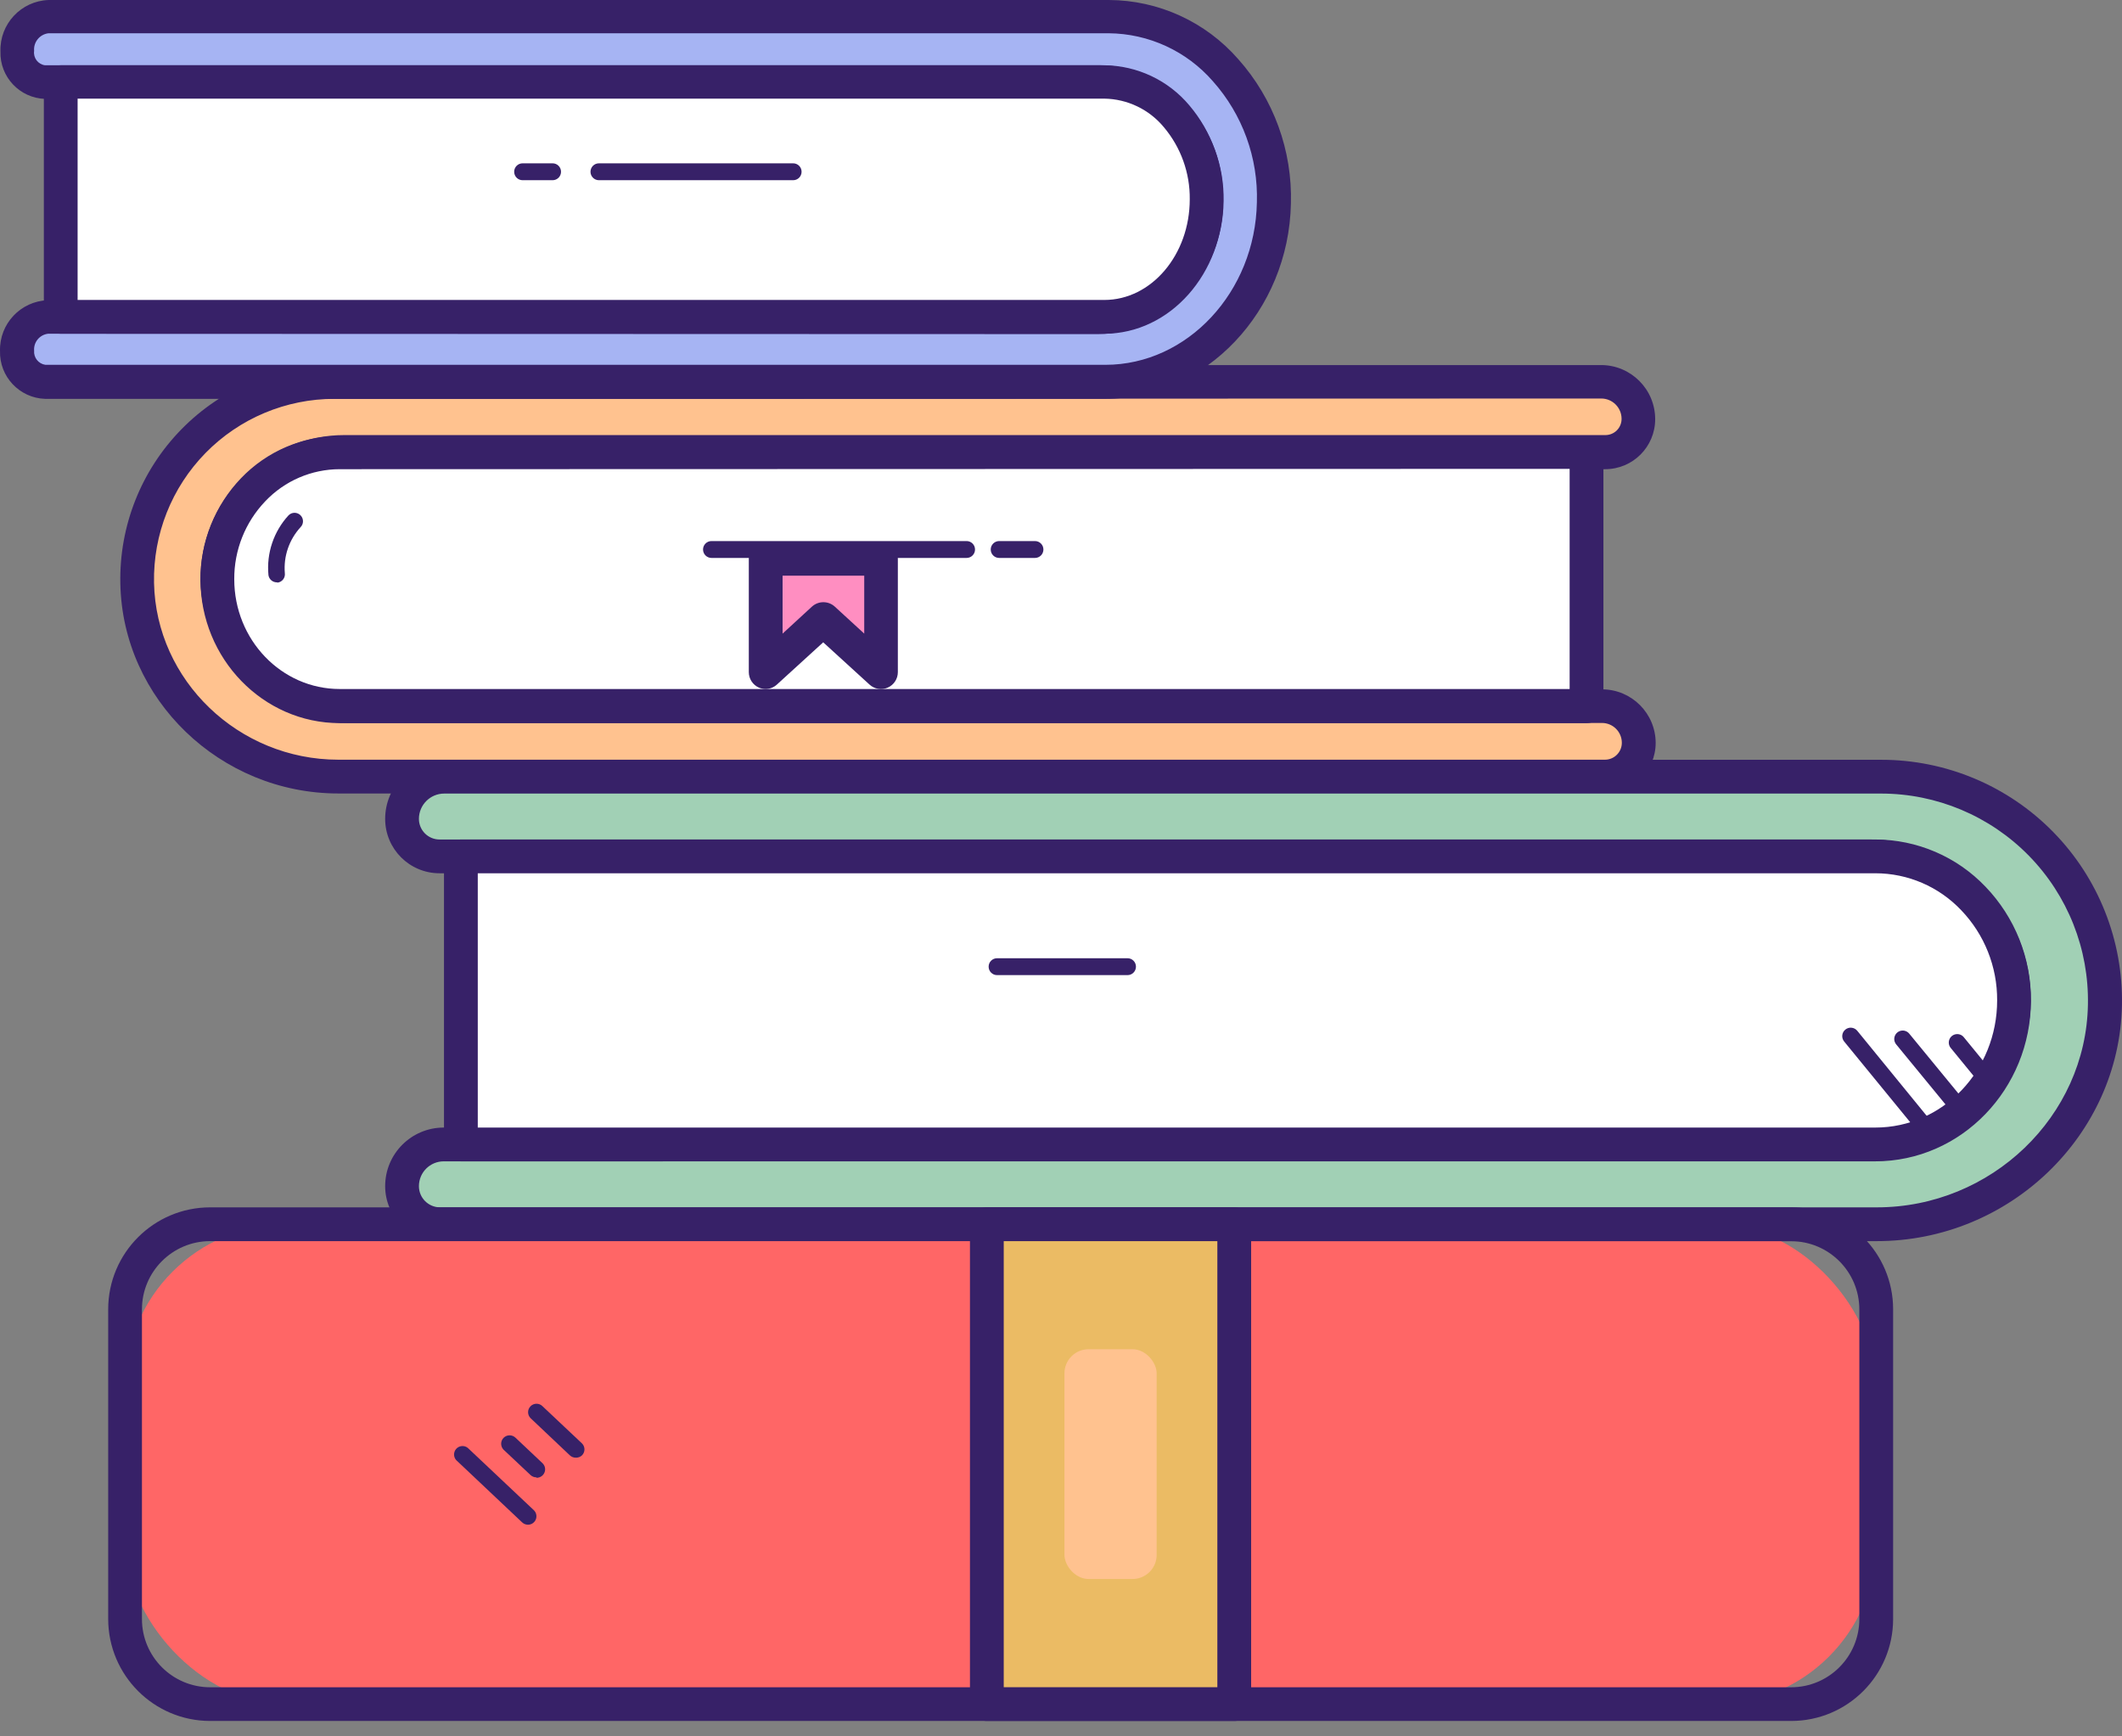 <svg width="132" height="108" viewBox="0 0 132 108" fill="none" xmlns="http://www.w3.org/2000/svg">
<rect x="0" y="0" width="132" height="108" fill="#808080" stroke="none"/>
<path fill-rule="evenodd" clip-rule="evenodd" d="M15.832 30.444C14.327 31.947 13.493 33.995 13.521 36.121C13.647 40.496 17.249 43.966 21.626 43.927H99.636C100.898 43.927 101.921 44.95 101.921 46.212C101.921 47.372 100.98 48.313 99.82 48.313H21.032C14.309 48.313 8.647 43.008 8.521 36.284C8.451 32.987 9.714 29.8 12.023 27.445C14.332 25.09 17.492 23.764 20.79 23.768H99.578C100.193 23.766 100.783 24.01 101.218 24.445C101.652 24.879 101.896 25.469 101.894 26.084C101.894 27.218 100.975 28.138 99.841 28.138H21.421C19.325 28.133 17.314 28.962 15.832 30.444Z" fill="#FFC28F"/>
<path fill-rule="evenodd" clip-rule="evenodd" d="M21.048 49.353H99.835C101.574 49.355 102.986 47.95 102.992 46.212C102.989 44.371 101.498 42.879 99.657 42.876H21.646C17.845 42.918 14.709 39.911 14.592 36.111C14.566 34.283 15.273 32.52 16.557 31.218C17.84 29.916 19.592 29.183 21.421 29.183H99.856C101.572 29.18 102.961 27.789 102.961 26.073C102.961 24.214 101.453 22.706 99.594 22.706H20.806C17.225 22.703 13.794 24.142 11.288 26.699C8.781 29.256 7.411 32.715 7.486 36.295C7.622 43.496 13.694 49.353 21.048 49.353ZM12.789 28.171C14.901 26.018 17.791 24.806 20.807 24.808L99.605 24.787C100.304 24.787 100.871 25.353 100.871 26.052C100.872 26.319 100.767 26.576 100.579 26.765C100.391 26.954 100.135 27.061 99.868 27.061H21.427C19.052 27.06 16.774 28.005 15.097 29.687C13.388 31.391 12.44 33.714 12.471 36.127C12.605 41.075 16.676 45.006 21.626 44.967H99.652C100.334 44.967 100.887 45.519 100.887 46.201C100.887 46.781 100.416 47.252 99.836 47.252H21.048C14.835 47.252 9.703 42.319 9.582 36.253C9.521 33.237 10.677 30.325 12.789 28.171Z" fill="#372168"/>
<path d="M98.691 28.127V43.927H21.132C16.857 43.846 13.454 40.323 13.521 36.048C13.515 33.969 14.313 31.969 15.748 30.465C17.152 28.991 19.097 28.155 21.132 28.148L98.691 28.127Z" fill="white"/>
<path fill-rule="evenodd" clip-rule="evenodd" d="M21.132 44.977H98.691C99.257 44.978 99.722 44.529 99.741 43.964V28.169C99.741 27.589 99.271 27.119 98.691 27.119H21.132C18.813 27.119 16.595 28.068 14.992 29.745C13.367 31.44 12.464 33.7 12.471 36.048C12.471 40.959 16.358 44.977 21.132 44.977ZM16.505 31.174C17.709 29.904 19.382 29.184 21.132 29.183L97.64 29.162V42.855H21.132C17.513 42.855 14.572 39.803 14.572 36.027C14.561 34.219 15.255 32.479 16.505 31.174Z" fill="#372168"/>
<path fill-rule="evenodd" clip-rule="evenodd" d="M54.811 34.756V41.805L51.218 38.506L47.631 41.805V34.756H54.811Z" fill="#FF8EC1"/>
<path fill-rule="evenodd" clip-rule="evenodd" d="M47.205 42.766C47.339 42.824 47.484 42.855 47.631 42.855C47.89 42.852 48.139 42.753 48.329 42.577L51.208 39.951L54.086 42.577C54.392 42.861 54.838 42.937 55.221 42.769C55.604 42.602 55.852 42.223 55.851 41.805V34.756C55.851 34.176 55.38 33.706 54.8 33.706H47.631C47.05 33.706 46.58 34.176 46.58 34.756V41.805C46.58 42.221 46.825 42.598 47.205 42.766ZM51.927 37.729C51.733 37.553 51.48 37.455 51.218 37.456C50.956 37.455 50.703 37.553 50.509 37.729L48.681 39.41V35.807H53.76V39.41L51.927 37.729Z" fill="#372168"/>
<path d="M64.365 34.703H62.154C61.864 34.703 61.629 34.468 61.629 34.178C61.629 33.888 61.864 33.653 62.154 33.653H64.381C64.671 33.653 64.906 33.888 64.906 34.178C64.906 34.468 64.671 34.703 64.381 34.703H64.365Z" fill="#372168"/>
<path d="M60.127 34.703H44.259C43.969 34.703 43.733 34.468 43.733 34.178C43.733 33.888 43.969 33.653 44.259 33.653H60.127C60.417 33.653 60.652 33.888 60.652 34.178C60.652 34.468 60.417 34.703 60.127 34.703Z" fill="#372168"/>
<path d="M17.225 36.221C16.961 36.224 16.736 36.031 16.699 35.77C16.57 34.409 17.024 33.057 17.95 32.051C18.048 31.951 18.182 31.895 18.322 31.895C18.462 31.895 18.597 31.951 18.695 32.051C18.899 32.256 18.899 32.587 18.695 32.791C17.986 33.564 17.631 34.598 17.718 35.644C17.759 35.931 17.559 36.197 17.272 36.237L17.225 36.221Z" fill="#372168"/>
<path fill-rule="evenodd" clip-rule="evenodd" d="M73.127 7.212C74.403 8.661 75.093 10.534 75.06 12.464C75.018 16.498 71.908 19.686 68.279 19.686H2.99C1.885 19.746 1.031 20.681 1.073 21.788C1.025 22.803 1.807 23.667 2.822 23.72H68.762C74.388 23.72 79.125 18.809 79.236 12.585C79.317 9.55 78.243 6.597 76.231 4.323C74.394 2.231 71.751 1.022 68.967 0.998H3.016C1.888 1.057 1.019 2.018 1.073 3.146C1.033 3.638 1.194 4.125 1.52 4.496C1.846 4.866 2.308 5.088 2.801 5.111H68.457C70.241 5.119 71.938 5.882 73.127 7.212Z" fill="#A6B4F3"/>
<path fill-rule="evenodd" clip-rule="evenodd" d="M2.801 24.808H68.762C74.997 24.808 80.17 19.35 80.302 12.659C80.396 9.356 79.224 6.142 77.024 3.677C74.995 1.354 72.067 0.015 68.983 0H3.021C1.313 0.06 -0.026 1.49 0.028 3.199C-0.02 4.779 1.221 6.099 2.801 6.151H68.431C69.924 6.167 71.339 6.819 72.323 7.942C73.431 9.192 74.026 10.815 73.988 12.485C73.951 15.894 71.383 18.673 68.258 18.673H2.969C1.283 18.733 -0.04 20.138 0.001 21.824C-0.046 23.42 1.206 24.753 2.801 24.808ZM2.123 21.808C2.083 21.282 2.466 20.819 2.99 20.758L68.284 20.779C72.554 20.779 76.068 17.071 76.115 12.517C76.159 10.319 75.371 8.186 73.909 6.545C72.53 4.977 70.546 4.073 68.457 4.06H2.801C2.592 4.033 2.403 3.923 2.276 3.755C2.148 3.587 2.093 3.376 2.123 3.167C2.074 2.62 2.47 2.133 3.016 2.069H68.967C71.455 2.089 73.815 3.176 75.448 5.053C77.291 7.121 78.27 9.817 78.185 12.585C78.085 18.158 73.862 22.691 68.762 22.691H2.822C2.392 22.628 2.085 22.241 2.123 21.808Z" fill="#372168"/>
<path d="M3.778 5.111V19.734H68.694C72.208 19.734 75.06 16.462 75.06 12.422C75.08 10.53 74.418 8.693 73.196 7.249C72.077 5.915 70.434 5.135 68.694 5.111H3.778Z" fill="white"/>
<path fill-rule="evenodd" clip-rule="evenodd" d="M3.778 20.758H68.694C72.781 20.758 76.111 17.002 76.09 12.422C76.118 10.279 75.372 8.197 73.989 6.56C72.675 4.992 70.74 4.078 68.694 4.06H3.778C3.198 4.06 2.728 4.53 2.728 5.111V19.707C2.728 20.288 3.198 20.758 3.778 20.758ZM68.693 18.657H4.828V6.135H68.693C70.131 6.156 71.487 6.807 72.402 7.915C73.457 9.168 74.028 10.758 74.009 12.396C74.009 15.847 71.624 18.657 68.693 18.657Z" fill="#372168"/>
<path d="M34.374 11.209H32.509C32.219 11.209 31.984 10.973 31.984 10.684C31.984 10.393 32.219 10.158 32.509 10.158H34.374C34.664 10.158 34.899 10.393 34.899 10.684C34.899 10.973 34.664 11.209 34.374 11.209Z" fill="#372168"/>
<path d="M49.338 11.209H37.257C36.967 11.209 36.732 10.973 36.732 10.684C36.732 10.393 36.967 10.158 37.257 10.158H49.338C49.628 10.158 49.863 10.393 49.863 10.684C49.863 10.973 49.628 11.209 49.338 11.209Z" fill="#372168"/>
<path fill-rule="evenodd" clip-rule="evenodd" d="M122.664 55.887C124.375 57.592 125.322 59.917 125.29 62.332C125.232 67.275 121.046 71.182 116.098 71.182H27.604C26.171 71.182 25.009 72.344 25.009 73.777C25.008 74.405 25.256 75.007 25.7 75.452C26.143 75.896 26.745 76.146 27.373 76.146H116.749C124.376 76.146 130.8 70.127 130.931 62.489C131.002 58.752 129.567 55.144 126.948 52.477C124.33 49.809 120.75 48.307 117.012 48.308H27.635C26.185 48.308 25.009 49.483 25.009 50.934C25.009 51.552 25.255 52.146 25.692 52.583C26.13 53.02 26.723 53.266 27.341 53.266H116.329C118.705 53.262 120.985 54.205 122.664 55.887Z" fill="#A1D0B5"/>
<path fill-rule="evenodd" clip-rule="evenodd" d="M27.373 77.196H116.749C125.001 77.196 131.84 70.615 131.997 62.526C132.078 58.504 130.536 54.619 127.72 51.747C124.904 48.874 121.05 47.256 117.028 47.257H27.635C25.605 47.257 23.959 48.903 23.959 50.934C23.959 52.802 25.473 54.316 27.341 54.316H116.355C118.467 54.316 120.49 55.163 121.972 56.668C123.453 58.173 124.268 60.21 124.234 62.321C124.103 66.708 120.482 70.182 116.093 70.132H27.604C25.59 70.132 23.959 71.764 23.959 73.777C23.959 75.663 25.486 77.193 27.373 77.196ZM26.059 73.777C26.059 72.924 26.75 72.233 27.603 72.233L116.087 72.227C121.626 72.272 126.181 67.874 126.329 62.337C126.366 59.642 125.311 57.046 123.404 55.141C121.528 53.264 118.982 52.211 116.329 52.215H27.341C27.001 52.215 26.675 52.08 26.434 51.84C26.194 51.599 26.059 51.273 26.059 50.934C26.059 50.063 26.765 49.358 27.635 49.358H117.012C120.47 49.359 123.783 50.751 126.204 53.221C128.624 55.691 129.949 59.031 129.88 62.489C129.759 69.438 123.866 75.095 116.749 75.095H27.372C26.646 75.092 26.059 74.503 26.059 73.777Z" fill="#372168"/>
<path d="M28.669 53.266V71.182H116.654C121.423 71.182 125.284 67.174 125.284 62.221C125.293 59.862 124.388 57.592 122.757 55.886C121.167 54.215 118.962 53.266 116.654 53.26L28.669 53.266Z" fill="white"/>
<path fill-rule="evenodd" clip-rule="evenodd" d="M28.669 72.233H116.654C121.996 72.233 126.335 67.742 126.335 62.221C126.348 59.589 125.337 57.056 123.514 55.157C121.726 53.28 119.247 52.217 116.654 52.215H28.669C28.089 52.215 27.619 52.686 27.619 53.266V71.182C27.619 71.762 28.089 72.233 28.669 72.233ZM116.654 70.132H29.72V54.316H116.654C118.677 54.315 120.611 55.147 122.001 56.617C123.445 58.124 124.245 60.134 124.233 62.221C124.233 66.586 120.856 70.132 116.654 70.132Z" fill="#372168"/>
<path d="M70.138 60.651H62.023C61.733 60.651 61.498 60.415 61.498 60.125C61.498 59.835 61.733 59.6 62.023 59.6H70.138C70.428 59.6 70.663 59.835 70.663 60.125C70.663 60.415 70.428 60.651 70.138 60.651Z" fill="#372168"/>
<path d="M123.803 67.884C123.646 67.883 123.497 67.811 123.398 67.689L121.345 65.179C121.225 65.033 121.193 64.835 121.259 64.659C121.326 64.483 121.481 64.356 121.666 64.326C121.852 64.295 122.04 64.366 122.159 64.512L124.212 67.022C124.301 67.13 124.343 67.269 124.329 67.408C124.316 67.547 124.247 67.675 124.139 67.763C124.044 67.841 123.925 67.884 123.803 67.884Z" fill="#372168"/>
<path d="M121.813 69.354C121.654 69.355 121.503 69.283 121.403 69.16L117.952 64.958C117.833 64.812 117.8 64.615 117.867 64.439C117.933 64.263 118.088 64.136 118.274 64.105C118.459 64.075 118.647 64.145 118.766 64.291L122.217 68.493C122.306 68.601 122.348 68.74 122.334 68.879C122.32 69.017 122.252 69.145 122.143 69.234C122.05 69.311 121.933 69.353 121.813 69.354Z" fill="#372168"/>
<path d="M120.084 71.04C119.927 71.039 119.779 70.968 119.68 70.846L114.716 64.779C114.532 64.554 114.565 64.223 114.79 64.039C115.015 63.854 115.346 63.887 115.531 64.112L120.489 70.184C120.578 70.292 120.62 70.431 120.606 70.57C120.592 70.709 120.524 70.836 120.415 70.925C120.322 71 120.205 71.041 120.084 71.04Z" fill="#372168"/>
<rect x="7.785" y="76.145" width="108.932" height="29.845" rx="10.07" fill="#FF6666"/>
<path fill-rule="evenodd" clip-rule="evenodd" d="M13.069 107.041H111.423C114.921 107.038 117.757 104.205 117.763 100.706V81.435C117.76 77.935 114.923 75.098 111.423 75.095H13.069C9.569 75.098 6.733 77.935 6.73 81.435V100.701C6.736 104.2 9.571 107.035 13.069 107.041ZM8.83 81.435C8.833 79.095 10.729 77.199 13.069 77.196L111.422 77.201C113.762 77.204 115.658 79.1 115.661 81.44V100.706C115.658 103.046 113.762 104.942 111.422 104.945H13.069C10.729 104.942 8.833 103.046 8.83 100.706V81.435Z" fill="#372168"/>
<rect x="61.393" y="76.145" width="15.39" height="29.845" fill="#FFCB6D"/>
<rect x="61.393" y="76.145" width="15.39" height="29.845" fill="black" fill-opacity="0.08"/>
<path fill-rule="evenodd" clip-rule="evenodd" d="M61.388 107.041H76.778C77.358 107.041 77.828 106.571 77.828 105.991V76.146C77.828 75.566 77.358 75.095 76.778 75.095H61.388C60.807 75.095 60.337 75.566 60.337 76.146V105.991C60.337 106.571 60.807 107.041 61.388 107.041ZM75.726 104.94H62.438V77.196H75.726V104.94Z" fill="#372168"/>
<path d="M35.813 90.664C35.678 90.665 35.548 90.614 35.45 90.522L33.003 88.206C32.799 88.001 32.799 87.67 33.003 87.465C33.101 87.365 33.236 87.31 33.376 87.31C33.516 87.31 33.65 87.365 33.748 87.465L36.201 89.776C36.301 89.875 36.357 90.009 36.357 90.149C36.357 90.289 36.301 90.423 36.201 90.522C36.097 90.62 35.956 90.672 35.813 90.664Z" fill="#372168"/>
<path d="M33.36 91.888C33.227 91.887 33.1 91.836 33.003 91.746L31.327 90.17C31.124 89.965 31.124 89.634 31.327 89.429C31.426 89.33 31.56 89.274 31.7 89.274C31.84 89.274 31.974 89.33 32.073 89.429L33.743 91.005C33.901 91.153 33.953 91.382 33.872 91.583C33.792 91.784 33.597 91.915 33.381 91.914L33.36 91.888Z" fill="#372168"/>
<path d="M32.845 94.834C32.711 94.835 32.581 94.784 32.483 94.692L28.439 90.874C28.286 90.749 28.216 90.55 28.257 90.358C28.298 90.166 28.443 90.012 28.633 89.96C28.822 89.909 29.025 89.967 29.158 90.112L33.203 93.926C33.36 94.073 33.411 94.301 33.332 94.501C33.254 94.701 33.061 94.834 32.845 94.834Z" fill="#372168"/>
<rect x="66.215" y="83.919" width="5.736" height="14.292" rx="1.5" fill="#FFC28F"/>
</svg>
